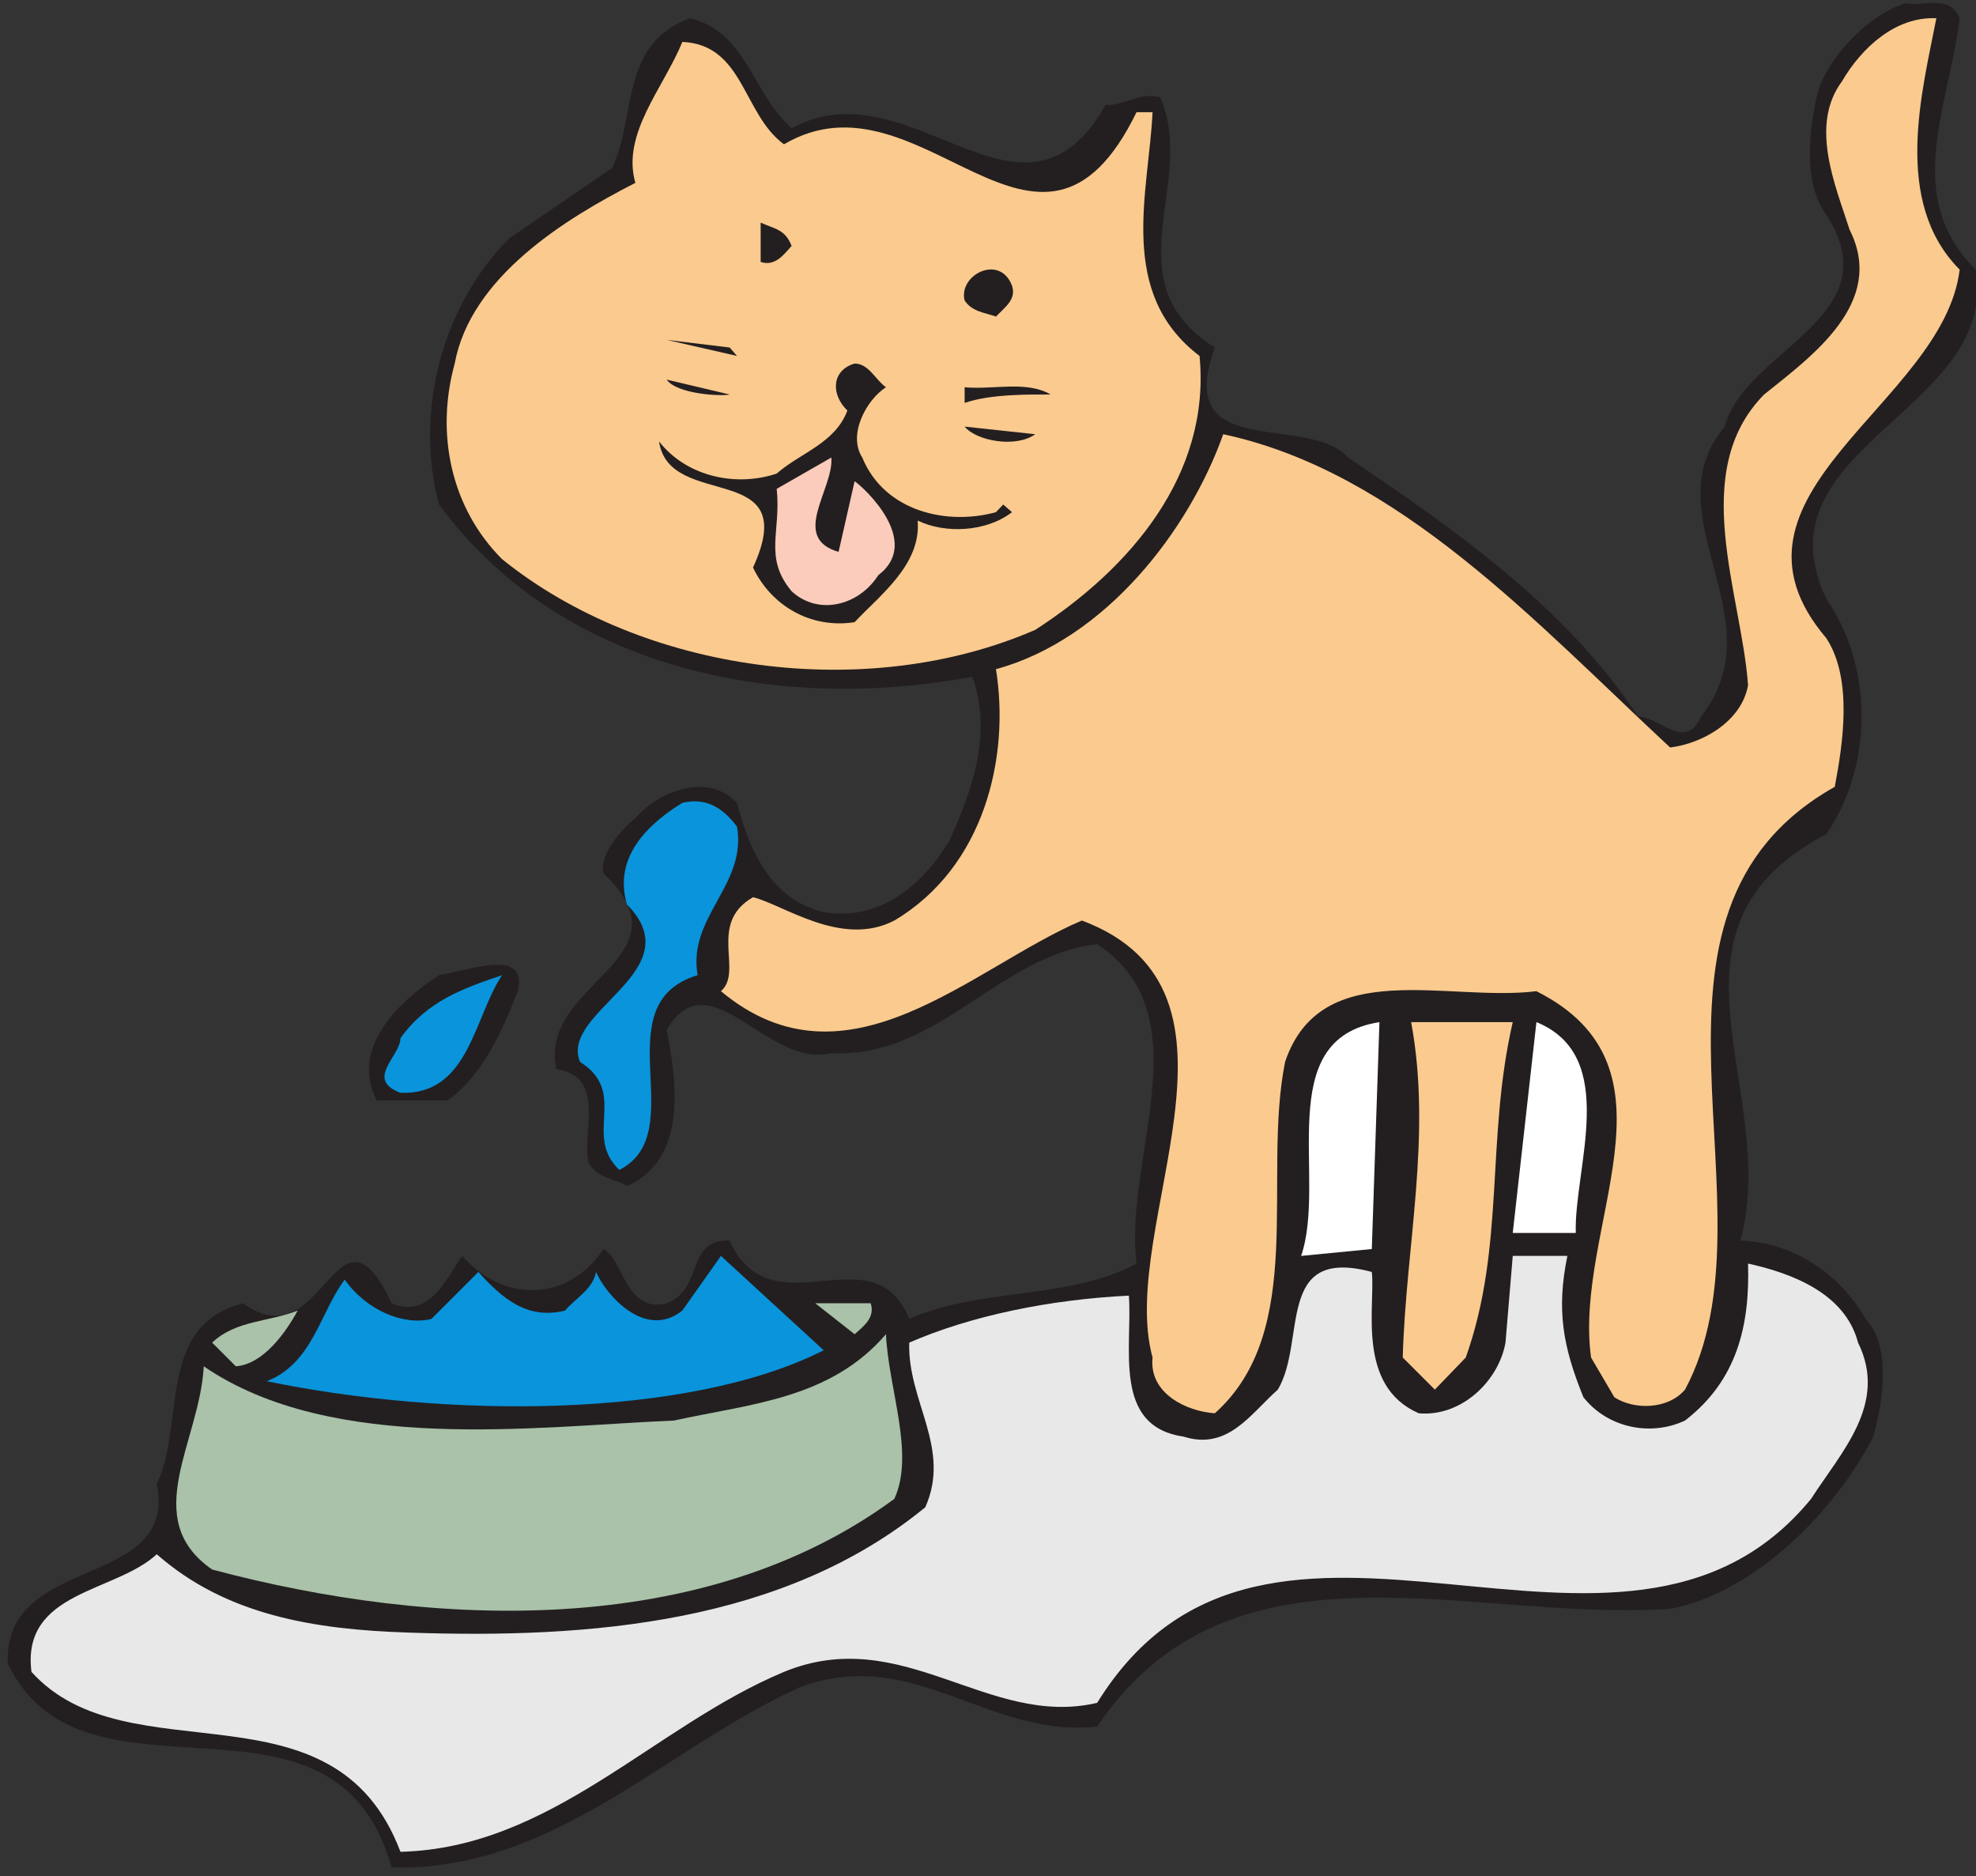 <?xml version="1.0" encoding="UTF-8" standalone="no"?>
<!-- Created with Inkscape (http://www.inkscape.org/) -->

<svg
   xmlns:dc="http://purl.org/dc/elements/1.1/"
   xmlns:cc="http://creativecommons.org/ns#"
   xmlns:rdf="http://www.w3.org/1999/02/22-rdf-syntax-ns#"
   xmlns:svg="http://www.w3.org/2000/svg"
   xmlns="http://www.w3.org/2000/svg"
   xmlns:sodipodi="http://sodipodi.sourceforge.net/DTD/sodipodi-0.dtd"
   xmlns:inkscape="http://www.inkscape.org/namespaces/inkscape"
   id="svg4037"
   version="1.1"
   inkscape:version="0.48.1 "
   width="271.25"
   height="257.5"
   xml:space="preserve"
   sodipodi:docname="Cat_Drinking_3.pdf"><rect width="100%" height="100%" fill="#333333" stroke="none"/><defs
     id="defs4041" /><sodipodi:namedview
     pagecolor="#ffffff"
     bordercolor="#666666"
     borderopacity="1"
     objecttolerance="10"
     gridtolerance="10"
     guidetolerance="10"
     inkscape:pageopacity="0"
     inkscape:pageshadow="2"
     inkscape:window-width="640"
     inkscape:window-height="480"
     id="namedview4039"
     showgrid="false"
     inkscape:zoom="1.1300971"
     inkscape:cx="135.625"
     inkscape:cy="128.75"
     inkscape:window-x="413"
     inkscape:window-y="117"
     inkscape:window-maximized="0"
     inkscape:current-layer="g4045" /><g
     id="g4045"
     inkscape:groupmode="layer"
     inkscape:label="Cat_Drinking_3"
     transform="matrix(1.25,0,0,-1.25,0,257.5)"><g
       id="g4047"
       transform="scale(0.24,0.24)"><path
         d="M 896.688,849.988 C 891.969,809.969 870.121,768.551 904.027,735 915.215,670.512 802.48,653.738 835.691,584.359 c 21.497,-30.933 21.497,-76.195 0,-107.648 -83.195,-43.34 -20.8,-117.785 -39.328,-185.941 23.77,-0.7 45.27,-14.856 57.328,-35.825 12.059,-12.933 7.692,-38.449 3.497,-53.824 -17.653,-34.43 -54.356,-71.476 -92.985,-78.816 -92.105,-6.117 -200.644,37.398 -262.168,-53.825 -49.808,-5.59 -83.89,37.398 -135.972,18 C 303.664,58.168 253.852,2.246 179.223,3.996 153.004,97.84 38.523,24.094 3.566,97.312 1.473,148.168 81.519,130.52 71.731,179.449 c 13.285,27.614 -0.523,72.348 39.499,82.66 37.055,-27.086 42.649,53.649 67.993,0 17.652,-7.687 25.515,12.582 32.332,21.668 19.05,-21.668 48.238,-21.144 64.668,3.149 8.914,-4.895 10.312,-29.535 28.84,-24.817 17.128,6.465 8.562,29.536 28.835,28.661 18.879,-42.293 65.719,4.89 82.149,-35.825 32.332,14.504 73.055,8.563 103.992,25.34 -5.941,48.406 30.938,113.938 -18.004,146.094 -45.09,-5.066 -73.055,-52.426 -121.64,-49.805 -29.368,-7.34 -55.582,43.864 -75.332,10.66 4.718,-24.117 9.437,-59.418 -18.18,-71.476 -5.59,3.496 -13.805,3.496 -17.653,10.836 -2.968,14.679 8.215,39.144 -14.679,42.64 -8.567,39.496 62.922,50.329 21.672,89.477 -2.274,6.812 5.941,18.523 14.507,25.34 11.184,12.929 33.555,20.793 46.489,6.988 5.594,-21.496 15.558,-44.387 39.679,-49.98 25.344,-4.368 45.266,12.406 57.325,32.332 10.312,22.367 20.101,49.453 10.66,75.316 -90.36,-16.773 -188.934,3.848 -243.988,78.82 -11.188,41.239 0.699,90.344 32.156,121.801 l 47.015,32.156 c 11.188,22.891 3.325,56.797 35.657,68.504 25.867,-6.117 28.84,-34.953 46.492,-50.332 54.707,29.711 105.566,-56.445 143.668,10.66 9.09,-0.347 15.555,6.122 24.992,3.497 17.129,-38.797 -22.895,-84.403 24.992,-114.465 -19.398,-52.95 42.473,-29.707 61.004,-50.328 47.359,-31.981 99.445,-67.981 132.652,-118.485 9.961,0 21.5,-16.254 28.84,0 35.305,44.91 -23.246,92.094 10.836,132.637 8.914,34.953 76.903,49.98 46.492,96.816 -11.187,15.028 -7.867,40.895 -3.496,57.668 5.594,15.907 23.246,34.078 39.5,39.149 9.086,-1.575 20.274,4.367 24.993,-6.817"
         style="fill:#231f20;fill-opacity:1;fill-rule:nonzero;stroke:none"
         id="path4049" /><path
         d="M 886.027,849.988 C 879.559,816.438 865.75,766.109 896.688,735 889.348,673.484 779.586,632.242 835.691,566.359 c 12.059,-18.523 7.688,-47.882 3.844,-67.98 -103.82,-58.543 -24.121,-192.93 -68.512,-275.766 -7.691,-9.086 -23.246,-9.437 -32.335,-3.492 l -10.661,18.172 c -8.214,59.941 45.09,132.289 -24.996,167.59 -40.547,-5.067 -98.574,16.43 -115.004,-32.328 -10.66,-53.301 10.313,-122.852 -32.16,-160.774 -12.933,0.871 -30.234,9.086 -28.488,25.512 -16.43,59.941 53.832,167.59 -32.332,199.922 -50.512,-21.496 -107.313,-80.563 -165.168,-32.332 10.488,9.09 -6.289,30.933 14.684,42.992 13.804,-3.32 40.546,-23.242 64.667,-10.66 41.247,24.465 52.958,74.797 46.493,114.988 50.16,13.633 88.437,63.613 103.992,107.477 80.398,-17.125 143.316,-86.504 204.488,-143.301 14.508,1.746 32.688,11.707 35.656,28.484 -2.968,41.766 -27.441,97.692 7.34,132.989 22.024,17.652 55.93,42.117 39.153,75.32 -6.469,20.273 -18.528,47.711 -3.497,67.98 9.09,15.555 24.645,29.711 43.172,28.836"
         style="fill:#fbca8e;fill-opacity:1;fill-rule:nonzero;stroke:none"
         id="path4051" /><path
         d="m 358.719,792.316 c 62.922,37.051 116.754,-76.714 161.32,14.68 l 7.34,0 c -1.746,-36.695 -16.43,-82.656 21.5,-111.492 5.242,-54.348 -31.813,-97.336 -75.156,-125.301 -77.078,-33.555 -179.496,-19.746 -243.993,32.332 -23.246,23.242 -30.585,57.145 -21.671,89.473 7.339,39.672 50.511,66.234 82.671,82.66 -6.468,22.367 12.934,43.516 21.497,64.484 28.14,-1.222 27.617,-33.027 46.492,-46.836"
         style="fill:#fbca8e;fill-opacity:1;fill-rule:nonzero;stroke:none"
         id="path4053" /><path
         d="m 362.215,745.832 c -3.848,-4.367 -7.692,-9.434 -14.156,-7.34 l 0,18 c 6.464,-2.969 11.183,-2.969 14.156,-10.66"
         style="fill:#231f20;fill-opacity:1;fill-rule:nonzero;stroke:none"
         id="path4055" /><path
         d="m 463.063,727.66 c 2.097,-6.293 -3.149,-9.789 -7.34,-14.156 -4.723,1.75 -10.84,2.098 -14.332,7.34 -2.969,11.707 16.078,21.496 21.672,6.816"
         style="fill:#231f20;fill-opacity:1;fill-rule:nonzero;stroke:none"
         id="path4057" /><path
         d="m 337.219,695.504 -32.156,7.34 28.835,-3.496 3.321,-3.844"
         style="fill:#231f20;fill-opacity:1;fill-rule:nonzero;stroke:none"
         id="path4059" /><path
         d="m 405.383,681.172 c -8.738,-5.59 -17.649,-21.492 -10.836,-32.152 10.312,-24.993 39.152,-31.11 61.176,-24.993 l 3.32,3.5 4.02,-3.5 c -11.711,-9.086 -30.586,-9.961 -43.172,-3.839 1.75,-20.278 -17.649,-34.43 -28.84,-46.489 -20.274,-3.144 -38.274,7.688 -46.488,24.992 22.894,49.805 -38.278,25.688 -42.997,57.668 12.934,-16.429 35.653,-20.796 53.832,-14.679 10.665,9.437 26.743,13.804 32.336,28.832 -7.867,7.695 -6.992,18.527 3.317,21.496 6.469,0 9.441,-7.34 14.332,-10.836"
         style="fill:#231f20;fill-opacity:1;fill-rule:nonzero;stroke:none"
         id="path4061" /><path
         d="m 333.898,677.852 c -3.144,-0.872 -24.117,0 -28.835,6.816 l 28.835,-6.816"
         style="fill:#231f20;fill-opacity:1;fill-rule:nonzero;stroke:none"
         id="path4063" /><path
         d="m 480.715,677.852 c -8.738,0 -27.266,0.355 -39.324,-3.844 l 0,7.164 c 12.933,-1.223 28.488,3.148 39.324,-3.32"
         style="fill:#231f20;fill-opacity:1;fill-rule:nonzero;stroke:none"
         id="path4065" /><path
         d="m 473.723,659.68 c -9.09,-6.469 -27.09,-2.969 -32.332,3.492 l 32.332,-3.492"
         style="fill:#231f20;fill-opacity:1;fill-rule:nonzero;stroke:none"
         id="path4067" /><path
         d="m 383.711,605.855 7.34,32.329 c 4.371,-2.969 31.113,-27.614 10.84,-42.989 -9.09,-14.156 -27.618,-18.523 -39.676,-7.34 -12.934,15.551 -4.719,27.086 -6.817,46.836 l 24.997,14.329 c 1.218,-14.329 -19.055,-36.7 3.316,-43.165"
         style="fill:#fbcbbb;fill-opacity:1;fill-rule:nonzero;stroke:none"
         id="path4069" /><path
         d="m 337.219,480.203 c 4.722,-26.738 -22.719,-41.242 -18,-67.98 -43.871,-13.282 -2.098,-71.825 -35.828,-89.125 -16.782,15.902 4.367,35.3 -18.004,49.457 -9.438,23.242 51.734,41.418 21.496,72 -6.465,21.843 9.965,37.047 25.344,46.484 10.836,2.621 18.527,-2.273 24.992,-10.836"
         style="fill:#0994dc;fill-opacity:1;fill-rule:nonzero;stroke:none"
         id="path4071" /><path
         d="m 236.898,404.883 c -7.168,-18.524 -16.253,-38.793 -32.16,-49.977 l -32.336,0 c -12.406,23.766 9.965,45.262 28.493,57.317 13.632,2.097 40.898,12.933 36.003,-7.34"
         style="fill:#231f20;fill-opacity:1;fill-rule:nonzero;stroke:none"
         id="path4073" /><path
         d="m 183.242,358.398 c -16.429,6.118 0,16.778 0,24.993 12.406,17.3 29.188,22.89 46.488,28.832 -12.933,-19.395 -15.203,-55.047 -46.488,-53.825"
         style="fill:#0994dc;fill-opacity:1;fill-rule:nonzero;stroke:none"
         id="path4075" /><path
         d="m 627.703,286.926 -32.336,-3.149 c 12.063,35.477 -13.804,99.262 35.832,106.953 l -3.496,-103.804"
         style="fill:#ffffff;fill-opacity:1;fill-rule:nonzero;stroke:none"
         id="path4077" /><path
         d="m 692.195,390.73 c -12.41,-53.824 -3.32,-102.406 -21.496,-153.437 l -14.156,-14.68 -14.684,14.68 c 1.399,51.031 13.457,101.707 3.844,153.437 l 46.492,0"
         style="fill:#fbca8e;fill-opacity:1;fill-rule:nonzero;stroke:none"
         id="path4079" /><path
         d="m 721.035,294.266 -28.84,0 10.836,96.464 c 38.278,-15.554 17.129,-66.757 18.004,-96.464"
         style="fill:#ffffff;fill-opacity:1;fill-rule:nonzero;stroke:none"
         id="path4081" /><path
         d="m 376.898,240.613 c -62.921,-31.804 -173.906,-30.929 -254.832,-14.156 20.977,8.215 24.122,30.934 35.657,46.488 9.961,-14.156 27.09,-21.148 39.675,-18 l 21.497,21.493 c 10.835,-12.055 22.371,-22.016 39.675,-17.649 4.719,5.594 12.758,9.785 14.157,17.649 4.718,-10.833 22.722,-31.106 39.5,-17.649 l 17.652,24.988 47.019,-43.164"
         style="fill:#0994dc;fill-opacity:1;fill-rule:nonzero;stroke:none"
         id="path4083" /><path
         d="m 717.191,283.777 c -5.07,-24.64 -2.097,-41.414 7.34,-64.656 11.184,-14.156 30.934,-18 46.492,-10.66 23.77,18.348 29.711,43.336 28.836,71.824 19.75,-4.371 44.395,-13.457 50.336,-36.176 13.809,-27.961 -7.691,-49.98 -21.496,-71.476 C 741.832,66.731 580.34,205.836 502.035,79.316 452.227,67.606 413.078,115.84 358.719,93.469 298.945,68.481 252.453,12.906 183.242,11.16 152.656,92.074 58.797,44.363 14.402,93.469 9.684,130.52 52.684,129.645 71.731,147.293 103.543,119.332 143.914,112.867 186.563,111.469 c 84.066,-2.969 172.156,4.371 236.824,57.32 12.058,27.086 -8.215,48.582 -7.34,75.32 28.488,12.407 64.668,19.746 100.496,21.496 1.75,-23.593 -7.691,-59.769 24.992,-64.484 20.278,-6.469 30.59,10.309 43.172,21.492 13.285,22.371 -1.398,65.711 42.996,53.825 1.746,-15.204 -7.34,-52.075 21.496,-64.657 19.403,-1.75 36.531,14.676 39.676,32.328 l 3.32,39.668 24.996,0"
         style="fill:#e9e8e8;fill-opacity:1;fill-rule:nonzero;stroke:none"
         id="path4085" /><path
         d="m 398.395,262.109 c 2.097,-6.464 -2.973,-10.312 -7.344,-14.156 l -18,14.156 25.344,0"
         style="fill:#a9c2a9;fill-opacity:1;fill-rule:nonzero;stroke:none"
         id="path4087" /><path
         d="m 107.91,233.273 -10.836,10.836 c 10.836,10.313 26.219,9.438 39.153,14.68 -5.594,-10.312 -15.907,-24.641 -28.317,-25.516"
         style="fill:#a9c2a9;fill-opacity:1;fill-rule:nonzero;stroke:none"
         id="path4089" /><path
         d="M 409.23,172.633 C 322.191,108.5 198.621,113.219 97.074,140.305 c -33.555,23.242 -5.594,58.543 -3.844,92.968 58.898,-40.367 152.754,-27.437 215.153,-24.812 34.953,7.687 71.484,9.785 97,39.492 1.226,-25.34 13.285,-54.699 3.847,-75.32"
         style="fill:#a9c2a9;fill-opacity:1;fill-rule:nonzero;stroke:none"
         id="path4091" /></g></g></svg>